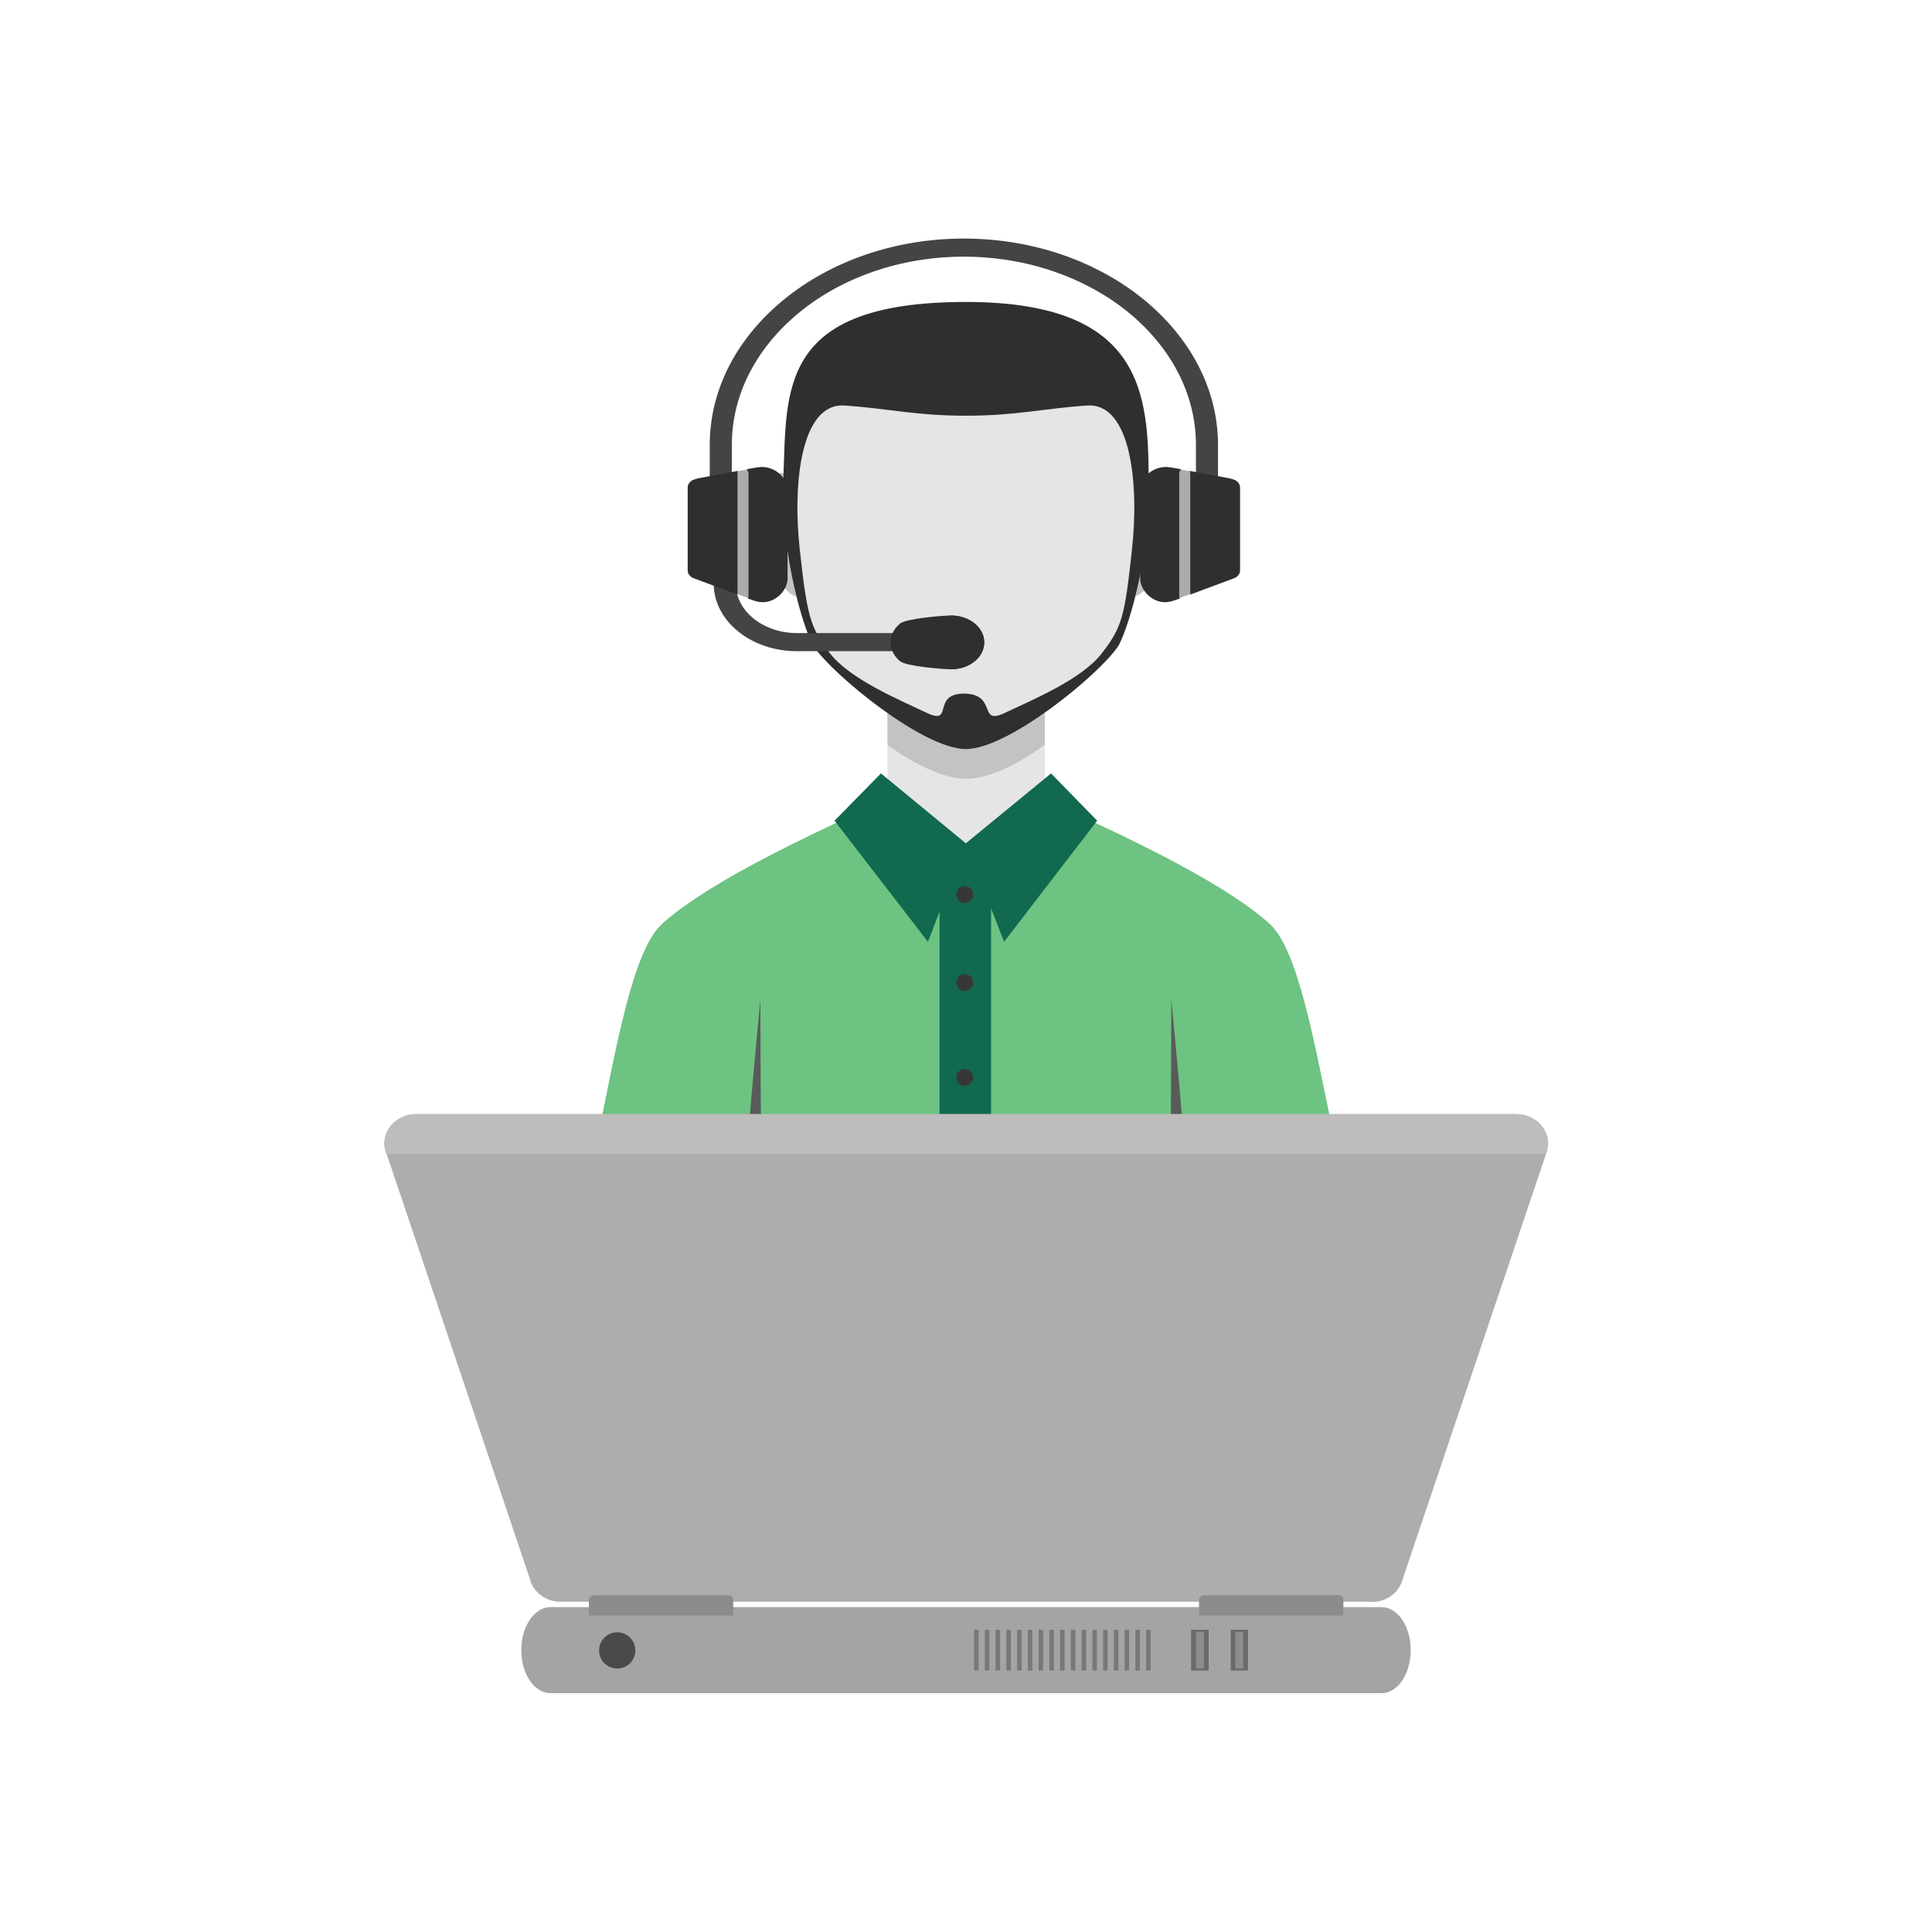<?xml version="1.0" encoding="UTF-8" standalone="no"?>
<!-- Creator: CorelDRAW -->

<svg
   xml:space="preserve"
   width="6.827in"
   height="6.827in"
   style="shape-rendering:geometricPrecision; text-rendering:geometricPrecision; image-rendering:optimizeQuality; fill-rule:evenodd; clip-rule:evenodd"
   viewBox="0 0 6.827 6.827"
   version="1.1"
   id="svg446"
   sodipodi:docname="assistant.svg"
   inkscape:version="1.2.2 (b0a8486541, 2022-12-01)"
   xmlns:inkscape="http://www.inkscape.org/namespaces/inkscape"
   xmlns:sodipodi="http://sodipodi.sourceforge.net/DTD/sodipodi-0.dtd"
   xmlns="http://www.w3.org/2000/svg"
   xmlns:svg="http://www.w3.org/2000/svg"><sodipodi:namedview
   id="namedview448"
   pagecolor="#ffffff"
   bordercolor="#000000"
   borderopacity="0.25"
   inkscape:showpageshadow="2"
   inkscape:pageopacity="0.0"
   inkscape:pagecheckerboard="0"
   inkscape:deskcolor="#d1d1d1"
   inkscape:document-units="in"
   showgrid="false"
   inkscape:zoom="0.64040342"
   inkscape:cx="-7.8075785"
   inkscape:cy="220.95447"
   inkscape:window-width="1878"
   inkscape:window-height="1028"
   inkscape:window-x="42"
   inkscape:window-y="20"
   inkscape:window-maximized="1"
   inkscape:current-layer="g389" />
 <defs
   id="defs365">
  <style
   type="text/css"
   id="style363">
   <![CDATA[
    .fil19 {fill:none}
    .fil4 {fill:#2F2F2F}
    .fil6 {fill:#373737}
    .fil5 {fill:#535353}
    .fil1 {fill:#5A5A5A}
    .fil0 {fill:#717171}
    .fil18 {fill:#8B8C8C}
    .fil8 {fill:#ABABAB}
    .fil2 {fill:#C3C3C3}
    .fil3 {fill:#E5E5E6}
    .fil10 {fill:#2D2D2D;fill-rule:nonzero}
    .fil9 {fill:#2F2F2F;fill-rule:nonzero}
    .fil7 {fill:#444444;fill-rule:nonzero}
    .fil16 {fill:#4A4A4A;fill-rule:nonzero}
    .fil14 {fill:#6A6A6A;fill-rule:nonzero}
    .fil17 {fill:#787878;fill-rule:nonzero}
    .fil15 {fill:#8C8D8D;fill-rule:nonzero}
    .fil13 {fill:#A4A4A5;fill-rule:nonzero}
    .fil11 {fill:#ADADAE;fill-rule:nonzero}
    .fil12 {fill:#BDBDBD;fill-rule:nonzero}
   ]]>
  </style>
 </defs>
 <g
   id="Layer_x0020_1"
   inkscape:label="Layer 1">
  <g
   id="_550445880">
   <g
   id="g436">
    <g
   id="g407">
     <g
   id="g389">
      <path
   id="_550452216"
   class="fil0"
   d="M3.154 2.818c-0.573,0.251 -0.745,0.385 -0.813,0.445 -0.105,0.093 -0.163,0.438 -0.224,0.731l1.296 0 1.296 0c-0.062,-0.293 -0.12,-0.639 -0.224,-0.731 -0.068,-0.06 -0.234,-0.191 -0.807,-0.442l-0.525 -0.003z"
   style="fill:#6dc381" />
      <rect
   id="_550452552"
   class="fil1"
   x="3.32"
   y="2.98"
   width="0.182"
   height="1.008"
   style="fill:#11694f" />
      <path
   id="_550452432"
   class="fil2"
   d="M2.746 1.675c0.046,-0.023 0.104,0.055 0.13,0.174 0.026,0.119 0.01,0.233 -0.036,0.256 -0.046,0.023 -0.104,-0.055 -0.13,-0.174 -0.026,-0.119 -0.01,-0.233 0.036,-0.256z" />
      <path
   id="_550452120"
   class="fil2"
   d="M4.078 1.675c-0.046,-0.023 -0.104,0.055 -0.13,0.174 -0.026,0.119 -0.01,0.233 0.036,0.256 0.046,0.023 0.104,-0.055 0.13,-0.174 0.026,-0.119 0.01,-0.233 -0.036,-0.256z" />
      <path
   id="_550452048"
   class="fil3"
   d="M3.692 2.207l0 0.635c-0.153,0.187 -0.403,0.181 -0.556,0l0 -0.635c0,-0.343 0.556,-0.343 0.556,0z" />
      <path
   id="_550451736"
   class="fil2"
   d="M3.692 2.207l0 0.425c-0.105,0.077 -0.207,0.12 -0.278,0.12 -0.071,0 -0.173,-0.043 -0.278,-0.12l0 -0.425c0,-0.343 0.556,-0.343 0.556,0z" />
      <path
   id="_550452072"
   class="fil3"
   d="M3.413 1.067c-0.934,0 -0.598,1.128 -0.537,1.218 0.067,0.099 0.386,0.362 0.537,0.362 0.151,0 0.47,-0.263 0.537,-0.362 0.061,-0.09 0.397,-1.218 -0.537,-1.218z" />
      <path
   id="_550451640"
   class="fil4"
   d="M3.423 2.452c0.097,0.011 0.036,0.111 0.128,0.067 0.097,-0.046 0.271,-0.118 0.342,-0.21 0.072,-0.092 0.082,-0.133 0.107,-0.368 0.026,-0.235 -0.005,-0.518 -0.158,-0.508 -0.153,0.01 -0.25,0.036 -0.429,0.036l0 -0.402c0.653,0 0.646,0.35 0.646,0.675 -0,0.259 -0.082,0.503 -0.109,0.543 -0.067,0.099 -0.386,0.362 -0.537,0.362l0.01 -0.195zm-0.015 -0.001l0 0c0.005,0 0.011,0 0.015,0.001l-0.01 0.195c-0.151,0 -0.47,-0.263 -0.537,-0.362 -0.029,-0.042 -0.119,-0.317 -0.108,-0.594 0.013,-0.31 -0.022,-0.624 0.645,-0.624l0 0.402c-0.179,0 -0.276,-0.026 -0.429,-0.036 -0.153,-0.01 -0.184,0.273 -0.158,0.508 0.026,0.235 0.036,0.276 0.107,0.368 0.072,0.092 0.245,0.164 0.342,0.21 0.097,0.046 0.015,-0.068 0.132,-0.068z" />
      <g
   id="g378">
       <polygon
   id="_550451976"
   class="fil5"
   points="3.113,2.733 2.949,2.9 3.279,3.328 3.413,2.98 "
   style="fill:#11694f" />
       <polygon
   id="_550451712"
   class="fil5"
   points="3.714,2.733 3.877,2.9 3.548,3.328 3.413,2.98 "
   style="fill:#11694f" />
      </g>
      <g
   id="g382">
       <path
   id="_550451784"
   class="fil1"
   d="M2.645 3.995l0.044 0c-0.002,-0.269 -0.002,-0.463 -0.002,-0.463 0,0 -0.02,0.202 -0.042,0.463z" />
       <path
   id="_550451424"
   class="fil1"
   d="M4.181 3.995l-0.044 0c0.002,-0.269 0.002,-0.463 0.002,-0.463 0,0 0.02,0.202 0.042,0.463z" />
      </g>
      <g
   id="g387">
       <circle
   id="_550451256"
   class="fil6"
   cx="3.409"
   cy="3.472"
   r="0.03" />
       <circle
   id="_550451112"
   class="fil6"
   cx="3.409"
   cy="3.807"
   r="0.03" />
       <circle
   id="_550451088"
   class="fil6"
   cx="3.409"
   cy="3.161"
   r="0.03" />
      </g>
     </g>
     <g
   id="g405">
      <g
   id="g402">
       <path
   id="_550451304"
   class="fil7"
   d="M3.264 2.301c0.022,0 0.039,-0.014 0.039,-0.032 0,-0.017 -0.017,-0.032 -0.039,-0.032l-0.449 0c-0.059,0 -0.113,-0.02 -0.152,-0.051 -0.039,-0.032 -0.063,-0.075 -0.063,-0.123l0 -3.93701e-006c0,-0.017 -0.017,-0.032 -0.039,-0.032 -0.022,0 -0.039,0.014 -0.039,0.032l0 3.93701e-006c0,0.065 0.033,0.125 0.086,0.168 0.053,0.043 0.126,0.07 0.207,0.07l0.449 0z" />
       <path
   id="_550450656"
   class="fil7"
   d="M2.508 1.707c0,0.017 0.017,0.032 0.039,0.032 0.022,0 0.039,-0.014 0.039,-0.032l0 -0.135c0,-0.183 0.092,-0.349 0.241,-0.47 0.149,-0.121 0.354,-0.195 0.579,-0.195l3.93701e-006 0c0.225,0 0.431,0.075 0.579,0.195 0.149,0.121 0.241,0.287 0.241,0.47l0 0.135c0,0.017 0.017,0.032 0.039,0.032 0.022,0 0.039,-0.014 0.039,-0.032l0 -0.135c0,-0.2 -0.101,-0.382 -0.264,-0.515 -0.163,-0.132 -0.387,-0.214 -0.634,-0.214l-3.93701e-006 0c-0.247,0 -0.472,0.082 -0.634,0.214 -0.163,0.132 -0.264,0.314 -0.264,0.515l0 0.135z" />
       <g
   id="g395">
        <path
   id="_550451400"
   class="fil8"
   d="M2.651 2.116l-0.056 -0.021 -0.001 -0.422c0,-0.002 0.001,-0.004 0.002,-0.006l0.051 -0.009c0.005,0.003 0.008,0.008 0.008,0.012l-0.001 0.438c0,0.003 -0.001,0.005 -0.003,0.008z" />
        <path
   id="_550451280"
   class="fil9"
   d="M2.463 1.691l0.145 -0.027c-0.001,0.002 -0.002,0.005 -0.002,0.008l0 0.429 -0.153 -0.057 0.016 -0.029 -0.016 0.029c-0.015,-0.005 -0.023,-0.017 -0.023,-0.029l0 -0.292c0,-0.016 0.014,-0.029 0.033,-0.031zm0.175 -0.033l0.035 -0.006c0.006,-0.001 0.012,-0.002 0.018,-0.002 0.023,0 0.044,0.008 0.06,0.021 0.014,0.011 0.024,0.026 0.029,0.042 0.002,0.006 0.003,0.013 0.003,0.019l0 0.313c0,0.012 -0.004,0.025 -0.011,0.037 -0.007,0.012 -0.016,0.022 -0.028,0.03 -0.014,0.01 -0.031,0.016 -0.049,0.016 -0.009,0 -0.019,-0.002 -0.029,-0.005l-0.023 -0.008c0.001,-0.003 0.002,-0.005 0.002,-0.009l0 -0.434c0,-0.005 -0.003,-0.01 -0.007,-0.014z" />
       </g>
       <g
   id="g399">
        <path
   id="_550450488"
   class="fil8"
   d="M4.161 2.116l0.056 -0.021 0.001 -0.422c0,-0.002 -0.001,-0.004 -0.002,-0.006l-0.051 -0.009c-0.005,0.003 -0.008,0.008 -0.008,0.012l0.001 0.438c0,0.003 0.001,0.005 0.003,0.008z" />
        <path
   id="_550450344"
   class="fil9"
   d="M4.349 1.691l-0.145 -0.027c0.001,0.002 0.002,0.005 0.002,0.008l0 0.429 0.153 -0.057 -0.016 -0.029 0.016 0.029c0.015,-0.005 0.023,-0.017 0.023,-0.029l0 -0.292c0,-0.016 -0.014,-0.029 -0.033,-0.031zm-0.175 -0.033l-0.035 -0.006c-0.006,-0.001 -0.012,-0.002 -0.018,-0.002 -0.023,0 -0.044,0.008 -0.06,0.021 -0.014,0.011 -0.024,0.026 -0.029,0.042 -0.002,0.006 -0.003,0.013 -0.003,0.019l0 0.313c0,0.012 0.004,0.025 0.011,0.037 0.007,0.012 0.016,0.022 0.028,0.03 0.014,0.01 0.031,0.016 0.049,0.016 0.009,0 0.019,-0.002 0.029,-0.005l0.023 -0.008c-0.001,-0.003 -0.002,-0.005 -0.002,-0.009l0 -0.434c0,-0.005 0.003,-0.01 0.007,-0.014z" />
       </g>
       <path
   id="_550450320"
   class="fil10"
   d="M3.361 2.175c0.032,0 0.062,0.011 0.083,0.028 0.021,0.017 0.034,0.041 0.034,0.067 0,0.026 -0.013,0.05 -0.034,0.067 -0.021,0.017 -0.05,0.028 -0.083,0.028 -0.001,0 -0.002,-7.87402e-006 -0.003,-2.3622e-005l0 -0.19c0.001,-1.5748e-005 0.002,-2.75591e-005 0.003,-2.75591e-005z" />
      </g>
      <path
   id="_550450608"
   class="fil9"
   d="M3.361 2.175c0.032,0 0.062,0.011 0.083,0.028 0.021,0.017 0.034,0.041 0.034,0.067 0,0.026 -0.013,0.05 -0.034,0.067 -0.021,0.017 -0.05,0.028 -0.083,0.028 -0.032,0 -0.159,-0.011 -0.18,-0.028 -0.021,-0.017 -0.034,-0.041 -0.034,-0.067 0,-0.026 0.013,-0.05 0.034,-0.067 0.021,-0.017 0.148,-0.028 0.18,-0.028z" />
     </g>
    </g>
    <path
   id="_550450176"
   class="fil11"
   d="M4.845 5.66l-2.862 0c-0.048,0.001 -0.093,-0.028 -0.109,-0.073l0.107 -0.031 -0.106 0.031 -0.509 -1.51c-0.005,-0.011 -0.007,-0.024 -0.007,-0.037 0,-0.057 0.05,-0.103 0.112,-0.103l3.885 0c0.012,-0 0.024,0.001 0.036,0.005 0.059,0.017 0.092,0.075 0.073,0.13l-0 -5.51181e-005 -0.509 1.51c-0.012,0.045 -0.056,0.079 -0.108,0.079z" />
    <path
   id="_550449552"
   class="fil12"
   d="M1.365 4.077c-0.005,-0.011 -0.007,-0.024 -0.007,-0.037 0,-0.057 0.05,-0.103 0.112,-0.103l3.885 0c0.012,-0 0.024,0.001 0.036,0.005 0.059,0.017 0.092,0.075 0.073,0.13l-0 -5.51181e-005 -0.002 0.006 -4.096 0z" />
    <path
   id="_550449840"
   class="fil13"
   d="M1.945 5.679c-0.057,0 -0.103,0.068 -0.103,0.152 0,0.084 0.046,0.152 0.103,0.152l2.937 0c0.057,0 0.103,-0.068 0.103,-0.152 0,-0.084 -0.046,-0.152 -0.103,-0.152l-2.937 0z" />
    <polygon
   id="_550449312"
   class="fil14"
   points="4.209,5.759 4.271,5.759 4.271,5.903 4.209,5.903 " />
    <polygon
   id="_550449264"
   class="fil15"
   points="4.226,5.766 4.254,5.766 4.254,5.896 4.226,5.896 " />
    <polygon
   id="_550449480"
   class="fil14"
   points="4.349,5.759 4.41,5.759 4.41,5.903 4.349,5.903 " />
    <path
   id="_550448904"
   class="fil16"
   d="M2.181 5.768c0.035,0 0.064,0.028 0.064,0.064 0,0.035 -0.028,0.064 -0.064,0.064 -0.035,0 -0.064,-0.028 -0.064,-0.064 0,-0.035 0.028,-0.064 0.064,-0.064z" />
    <polygon
   id="_550448712"
   class="fil15"
   points="4.365,5.766 4.393,5.766 4.393,5.896 4.365,5.896 " />
    <g
   id="g434">
     <polygon
   id="_550448496"
   class="fil17"
   points="4.05,5.759 4.066,5.759 4.066,5.903 4.05,5.903 " />
     <polygon
   id="_550449048"
   class="fil17"
   points="4.012,5.759 4.028,5.759 4.028,5.903 4.012,5.903 " />
     <polygon
   id="_550448952"
   class="fil17"
   points="3.974,5.759 3.99,5.759 3.99,5.903 3.974,5.903 " />
     <polygon
   id="_550447896"
   class="fil17"
   points="3.936,5.759 3.952,5.759 3.952,5.903 3.936,5.903 " />
     <polygon
   id="_550447632"
   class="fil17"
   points="3.898,5.759 3.914,5.759 3.914,5.903 3.898,5.903 " />
     <polygon
   id="_550448280"
   class="fil17"
   points="3.86,5.759 3.876,5.759 3.876,5.903 3.86,5.903 " />
     <polygon
   id="_550448088"
   class="fil17"
   points="3.822,5.759 3.838,5.759 3.838,5.903 3.822,5.903 " />
     <polygon
   id="_550448016"
   class="fil17"
   points="3.784,5.759 3.8,5.759 3.8,5.903 3.784,5.903 " />
     <polygon
   id="_550448112"
   class="fil17"
   points="3.746,5.759 3.762,5.759 3.762,5.903 3.746,5.903 " />
     <polygon
   id="_550447416"
   class="fil17"
   points="3.708,5.759 3.724,5.759 3.724,5.903 3.708,5.903 " />
     <polygon
   id="_550446840"
   class="fil17"
   points="3.67,5.759 3.686,5.759 3.686,5.903 3.67,5.903 " />
     <polygon
   id="_550447296"
   class="fil17"
   points="3.632,5.759 3.648,5.759 3.648,5.903 3.632,5.903 " />
     <polygon
   id="_550446888"
   class="fil17"
   points="3.594,5.759 3.61,5.759 3.61,5.903 3.594,5.903 " />
     <polygon
   id="_550447368"
   class="fil17"
   points="3.556,5.759 3.572,5.759 3.572,5.903 3.556,5.903 " />
     <polygon
   id="_550446336"
   class="fil17"
   points="3.518,5.759 3.534,5.759 3.534,5.903 3.518,5.903 " />
     <polygon
   id="_550446648"
   class="fil17"
   points="3.48,5.759 3.496,5.759 3.496,5.903 3.48,5.903 " />
     <polygon
   id="_550446168"
   class="fil17"
   points="3.442,5.759 3.458,5.759 3.458,5.903 3.442,5.903 " />
    </g>
   </g>
   <g
   id="g440">
    <path
   id="_550446552"
   class="fil18"
   d="M2.097 5.637l0.477 0c0.009,0 0.017,0.007 0.017,0.017l0 0.055 -0.51 0 0 -0.055c0,-0.009 0.007,-0.017 0.017,-0.017z" />
    <path
   id="_550446048"
   class="fil18"
   d="M4.253 5.637l0.477 0c0.009,0 0.017,0.007 0.017,0.017l0 0.055 -0.51 0 0 -0.055c0,-0.009 0.007,-0.017 0.017,-0.017z" />
   </g>
  </g>
 </g>
 <rect
   class="fil19"
   width="6.827"
   height="6.827"
   id="rect444" />
</svg>

